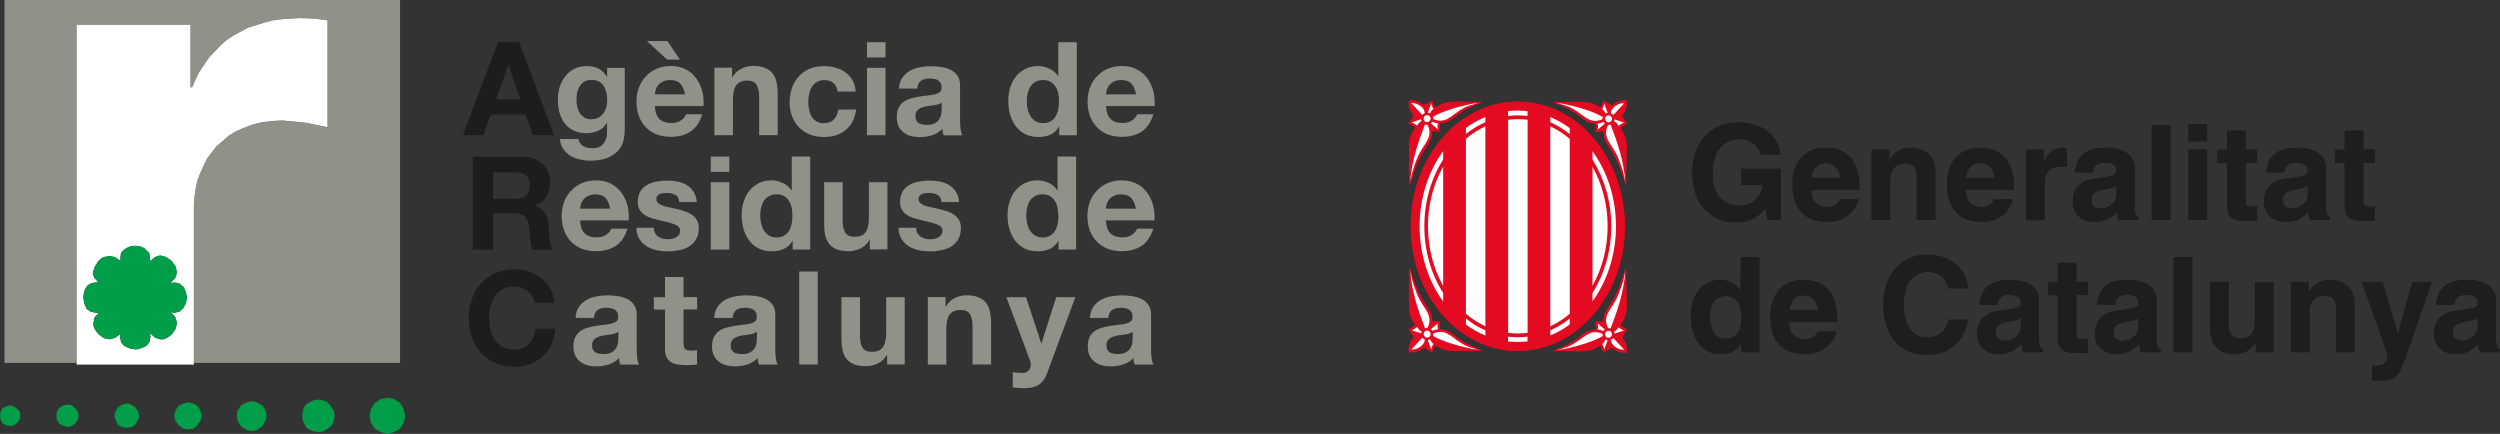 <?xml version="1.0" encoding="UTF-8"?>
<svg id="Capa_2" data-name="Capa 2" xmlns="http://www.w3.org/2000/svg" viewBox="0 0 323.94 56.22">
  <rect x="0" y="0" width="323.94" height="56.22" fill="#333333" stroke="none"/>
  <defs>
    <style>
      .cls-1 {
        fill: #fff;
      }

      .cls-2 {
        fill: #009e48;
      }

      .cls-3 {
        fill: #909188;
      }

      .cls-4 {
        fill: #e30a21;
      }

      .cls-5 {
        fill: #1e1f1d;
      }

      .cls-6 {
        fill: #1b181c;
      }

      .cls-7, .cls-8 {
        fill: #1d1e1b;
      }

      .cls-8 {
        fill-rule: evenodd;
      }
    </style>
  </defs>
  <g id="Capa_1-2" data-name="Capa 1">
    <path class="cls-4" d="M196.67,13.17c-7.66,0-13.87,7.23-13.87,16.15s6.21,16.16,13.87,16.16,13.87-7.23,13.87-16.16-6.21-16.15-13.87-16.15"/>
    <path class="cls-1" d="M187,37.05c-1.24-2.21-1.97-4.87-1.97-7.73s.72-5.52,1.97-7.73v15.46Z"/>
    <path class="cls-1" d="M189.95,17.98c.78-.65,1.62-1.19,2.52-1.61v25.91c-.9-.41-1.74-.96-2.52-1.62V17.98Z"/>
    <path class="cls-1" d="M195.42,15.52c.41-.05,.83-.08,1.26-.08s.85,.03,1.26,.08v27.61c-.42,.05-.84,.08-1.26,.08s-.84-.03-1.26-.08V15.52Z"/>
    <path class="cls-1" d="M200.88,16.37c.9,.42,1.74,.96,2.52,1.62v22.67c-.77,.66-1.61,1.2-2.52,1.62V16.37Z"/>
    <path class="cls-1" d="M206.35,21.61c1.24,2.21,1.96,4.86,1.96,7.71s-.72,5.51-1.96,7.71v-15.42Z"/>
    <path class="cls-1" d="M203.4,16.59v.78c-.78-.62-1.62-1.13-2.52-1.53v-.67c.89,.37,1.73,.85,2.52,1.42"/>
    <path class="cls-1" d="M196.67,14.33c.42,0,.85,.03,1.26,.07v.63c-.41-.05-.84-.08-1.26-.08s-.84,.03-1.26,.08v-.63c.41-.05,.83-.07,1.26-.07"/>
    <path class="cls-1" d="M192.47,15.17v.67c-.9,.39-1.74,.91-2.52,1.52v-.77c.79-.58,1.63-1.06,2.52-1.42"/>
    <path class="cls-1" d="M183.95,29.32c0-3.72,1.15-7.12,3.05-9.74v1.09c-1.53,2.4-2.44,5.4-2.44,8.65s.91,6.25,2.44,8.65v1.1c-1.9-2.62-3.05-6.03-3.05-9.75"/>
    <path class="cls-1" d="M189.95,42.06v-.78c.78,.62,1.62,1.14,2.52,1.53v.67c-.89-.37-1.73-.84-2.52-1.42"/>
    <path class="cls-1" d="M196.67,44.31c-.42,0-.84-.02-1.26-.07v-.62c.41,.05,.83,.07,1.26,.07s.85-.03,1.26-.07v.62c-.41,.04-.84,.07-1.26,.07"/>
    <path class="cls-1" d="M200.88,43.47v-.67c.89-.39,1.74-.91,2.52-1.52v.77c-.78,.58-1.62,1.06-2.52,1.43"/>
    <path class="cls-1" d="M206.35,37.96c1.53-2.4,2.43-5.4,2.43-8.64s-.91-6.23-2.43-8.64v-1.08c1.9,2.62,3.05,6.01,3.05,9.72s-1.15,7.11-3.05,9.73v-1.09Z"/>
    <path class="cls-4" d="M210.18,43.82c.09-.4,.42-.79,.65-1.12-.28-.13-.65-.33-.89-.54,.55-.82,.74-1.24,.83-2.22l-.08-5.12h-.07c-.45,1.54-1.04,3.24-1.9,4.5-.24,.35-.29,.45-.42,.66-.17,.26-.53,.79-.52,1.69-.31,.06-.68-.02-1.04-.04,.05,.38,.09,.46,0,1.1-1.48,.06-1.77,.96-3.36,1.79-.74,.38-1.04,.53-2.01,.89v.09c3-.1,4.33,.39,6-.73,.2,.26,.3,.62,.42,.92,.24-.19,.75-.52,1.14-.63,.44,.44,1.09,.68,1.85,.61,.11-.61-.11-1.43-.59-1.84"/>
    <path class="cls-1" d="M210.44,42.81c-.2,.07-1.22,.42-1.22,.42h0s-.06-.22-.06-.22v-.02c.35-.21,.54-.49,.54-.54l.04-.04h0c.03,.05,.43,.34,.71,.41"/>
    <path class="cls-1" d="M209.72,38.16c.79-2.04,.65-2.1,.88-2.96-.23,2.85-1.08,5.21-1.91,7.37,0,0-.19-.06-.29-.04-.17-.2-.21-.48-.21-.48-.43-1.4,.91-2.29,1.53-3.9"/>
    <path class="cls-1" d="M207.03,41.94l.91,.76h0s-.08,.07-.08,.07l-.11,.14h0c-.44-.21-.73-.2-.73-.2,.11-.48,0-.77,0-.77"/>
    <path class="cls-1" d="M201.79,45.36l1.17-.36c1.84-.66,2.5-2.03,3.89-1.96,.29,.03,.54,.09,.79,.23-.01,.09,.02,.19,.05,.28h-.02c-1.16,.7-3.69,1.5-5.87,1.81"/>
    <path class="cls-1" d="M207.89,45.29c-.06-.14-.09-.48-.29-.71,.28-.23,.34-.37,.43-.6h0c.09,.06,.19,.09,.28,.1h0s-.44,1.21-.44,1.21Z"/>
    <path class="cls-1" d="M208.11,43.63c-.18-.17-.18-.46,0-.64,.18-.18,.47-.18,.64,0,.17,.18,.17,.47,0,.64-.18,.17-.47,.17-.64,0"/>
    <path class="cls-1" d="M208.98,44.67c-.21-.24-.19-.32-.27-.63,.1-.03,.25-.13,.32-.24l1.42,1.53c-.53,.05-1.15-.26-1.48-.65"/>
    <path class="cls-4" d="M210.18,14.89c.09,.4,.42,.79,.65,1.12-.28,.14-.65,.32-.89,.54,.55,.82,.74,1.24,.83,2.22l-.08,5.12h-.07c-.45-1.54-1.04-3.24-1.9-4.49-.24-.35-.29-.45-.42-.66-.17-.27-.53-.79-.52-1.7-.31-.06-.68,.02-1.04,.05,.05-.39,.09-.46,0-1.1-1.48-.06-1.77-.96-3.36-1.79-.74-.38-1.04-.53-2.01-.89v-.09c3,.1,4.33-.39,6,.73,.2-.26,.3-.62,.42-.92,.24,.19,.75,.52,1.14,.62,.44-.43,1.09-.67,1.85-.61,.11,.61-.11,1.43-.59,1.85"/>
    <path class="cls-1" d="M210.44,15.91c-.2-.09-1.22-.43-1.22-.43h0s-.06,.23-.06,.23h0c.36,.23,.54,.51,.54,.56l.04,.04h0s.43-.35,.71-.4"/>
    <path class="cls-1" d="M209.72,20.55c.79,2.04,.65,2.11,.88,2.96-.23-2.86-1.08-5.21-1.91-7.37,0,0-.19,.06-.29,.04-.17,.19-.21,.47-.21,.47-.43,1.4,.91,2.29,1.53,3.9"/>
    <path class="cls-1" d="M207.03,16.78l.91-.76h0s-.08-.07-.08-.07l-.11-.15h0c-.44,.21-.73,.21-.73,.21,.11,.48,0,.77,0,.77"/>
    <path class="cls-1" d="M201.79,13.35l1.17,.36c1.84,.66,2.5,2.03,3.89,1.95,.29-.02,.54-.09,.79-.23l.05-.28h-.02c-1.16-.7-3.69-1.5-5.87-1.81"/>
    <path class="cls-1" d="M207.89,13.41c-.06,.14-.09,.48-.29,.71,.28,.23,.34,.36,.43,.6h0c.09-.05,.19-.09,.28-.09h0s-.44-1.21-.44-1.21Z"/>
    <path class="cls-1" d="M208.11,15.08c-.18,.18-.18,.46,0,.64,.18,.18,.47,.18,.64,0,.17-.18,.17-.46,0-.64-.18-.18-.47-.18-.64,0"/>
    <path class="cls-1" d="M208.98,14.05c-.21,.23-.19,.31-.27,.64,.1,.03,.25,.13,.32,.23l1.42-1.53c-.53-.05-1.15,.26-1.48,.66"/>
    <path class="cls-4" d="M183.17,43.79c-.09-.4-.42-.79-.65-1.12,.28-.14,.65-.33,.89-.54-.55-.82-.74-1.23-.83-2.22l.07-5.12h.07c.44,1.54,1.04,3.24,1.9,4.49,.24,.36,.29,.45,.43,.67,.17,.25,.53,.79,.52,1.7,.31,.06,.68-.02,1.04-.05-.04,.39-.09,.46,0,1.1,1.49,.05,1.77,.96,3.36,1.79,.73,.38,1.04,.53,2.01,.89v.09c-3-.1-4.32,.4-6-.73-.2,.26-.3,.62-.43,.92-.24-.19-.75-.52-1.13-.62-.44,.44-1.1,.68-1.85,.61-.11-.61,.11-1.43,.59-1.84"/>
    <path class="cls-1" d="M182.91,42.78c.2,.08,1.22,.42,1.22,.42v.02s.07-.24,.07-.24v-.02c-.35-.21-.54-.49-.54-.54l-.04-.04h0s-.43,.35-.71,.41"/>
    <path class="cls-1" d="M183.62,38.13c-.79-2.04-.66-2.11-.88-2.96,.23,2.85,1.08,5.21,1.91,7.37,0,0,.19-.06,.28-.04,.17-.2,.21-.48,.21-.48,.42-1.39-.91-2.29-1.53-3.89"/>
    <path class="cls-1" d="M186.31,41.9l-.91,.76h0s.08,.07,.08,.07l.11,.15h0c.44-.2,.73-.2,.73-.2-.11-.48,0-.78,0-.78"/>
    <path class="cls-1" d="M191.55,45.33l-1.16-.36c-1.84-.66-2.5-2.04-3.89-1.96-.3,.03-.55,.09-.79,.23,0,.09-.02,.19-.05,.29h.02c1.16,.69,3.69,1.5,5.86,1.8"/>
    <path class="cls-1" d="M185.45,45.27c.05-.15,.09-.49,.29-.71-.28-.23-.34-.37-.43-.6h0c-.09,.06-.18,.08-.28,.09h-.01s.44,1.22,.44,1.22Z"/>
    <path class="cls-1" d="M185.24,43.61c.18-.17,.17-.46,0-.64-.18-.18-.47-.18-.64,0-.18,.18-.18,.46,0,.64,.17,.18,.46,.18,.64,0"/>
    <path class="cls-1" d="M184.36,44.63c.21-.23,.19-.32,.27-.63-.1-.03-.26-.13-.33-.24l-1.42,1.53c.53,.05,1.15-.26,1.48-.65"/>
    <path class="cls-4" d="M183.17,14.86c-.09,.41-.42,.79-.65,1.12,.28,.14,.65,.33,.89,.54-.55,.82-.74,1.23-.83,2.22l.07,5.12h.07c.44-1.54,1.04-3.24,1.9-4.5,.24-.35,.29-.44,.43-.66,.17-.26,.53-.79,.52-1.69,.31-.06,.68,.02,1.04,.04-.04-.39-.09-.46,0-1.1,1.49-.06,1.77-.96,3.36-1.79,.73-.38,1.04-.54,2.01-.89v-.08c-3,.1-4.32-.4-6,.73-.2-.25-.3-.61-.43-.92-.24,.19-.75,.52-1.13,.62-.44-.43-1.1-.67-1.85-.61-.11,.61,.11,1.43,.59,1.84"/>
    <path class="cls-1" d="M182.91,15.88c.2-.09,1.22-.42,1.22-.42v-.02s.07,.24,.07,.24h0c-.36,.23-.54,.51-.54,.56l-.04,.04h0s-.43-.35-.71-.4"/>
    <path class="cls-1" d="M183.62,20.52c-.79,2.04-.66,2.11-.88,2.96,.23-2.86,1.08-5.21,1.91-7.37,0,0,.19,.06,.28,.04,.17,.2,.21,.48,.21,.48,.42,1.39-.91,2.28-1.53,3.89"/>
    <path class="cls-1" d="M186.31,16.75l-.91-.76h0s.08-.07,.08-.07l.11-.14v-.02c.45,.21,.73,.21,.73,.21-.11,.48,0,.77,0,.77"/>
    <path class="cls-1" d="M191.55,13.32l-1.16,.36c-1.84,.66-2.5,2.03-3.89,1.96-.3-.03-.55-.09-.79-.23,0-.09-.02-.2-.05-.28h.02c1.16-.7,3.69-1.49,5.86-1.81"/>
    <path class="cls-1" d="M185.45,13.39c.05,.14,.09,.48,.29,.71-.28,.24-.34,.36-.43,.59h0c-.09-.05-.18-.08-.28-.09h-.01s.44-1.21,.44-1.21Z"/>
    <path class="cls-1" d="M185.24,15.05c.18,.17,.17,.47,0,.64-.18,.18-.47,.18-.64,0-.18-.18-.18-.47,0-.65,.17-.17,.46-.17,.64,0"/>
    <path class="cls-1" d="M184.36,14.02c.21,.24,.19,.32,.27,.64-.1,.03-.26,.13-.33,.23l-1.42-1.52c.53-.05,1.15,.26,1.48,.65"/>
    <path class="cls-6" d="M225.6,21.87h5.15v6.63h-1.71l-.26-1.54c-.65,.75-1.59,1.87-3.84,1.87-2.97,0-5.66-2.12-5.66-6.44,0-3.36,1.87-6.53,6.02-6.51,3.78,0,5.27,2.45,5.41,4.15h-2.57c0-.48-.88-2.02-2.7-2.02s-3.53,1.27-3.53,4.42c0,3.36,1.83,4.23,3.59,4.23,.57,0,2.45-.22,2.98-2.71h-2.86v-2.07Z"/>
    <path class="cls-6" d="M238.35,25.83h2.47c-.64,2.19-2.45,2.91-4.02,2.91-2.57,0-4.54-1.23-4.54-4.98,0-1.1,.37-4.61,4.37-4.61,1.8,0,4.29,.86,4.29,5.02v.43h-6.26c.07,.69,.21,2.23,2.14,2.23,.67,0,1.36-.34,1.55-.99m-3.62-2.79h3.72c-.14-1.47-1.08-1.92-1.85-1.92-1.13,0-1.73,.72-1.87,1.92"/>
    <path class="cls-6" d="M250.77,28.51h-2.4v-5.54c0-.67-.04-1.8-1.56-1.8-1.07,0-1.89,.72-1.89,2.11v5.23h-2.4v-9.12h2.3v1.34h.03c.33-.55,1.01-1.58,2.75-1.58s3.17,1.04,3.17,3.05v6.3Z"/>
    <path class="cls-6" d="M258.36,25.83h2.47c-.63,2.19-2.45,2.91-4.01,2.91-2.57,0-4.55-1.23-4.55-4.98,0-1.1,.38-4.61,4.38-4.61,1.8,0,4.29,.86,4.29,5.02v.43h-6.26c.07,.69,.2,2.23,2.14,2.23,.67,0,1.36-.34,1.54-.99m-3.62-2.79h3.72c-.14-1.47-1.08-1.92-1.85-1.92-1.14,0-1.74,.72-1.88,1.92"/>
    <path class="cls-6" d="M262.51,19.39h2.31v1.58h.03c.5-.92,1.04-1.81,2.51-1.81,.15,0,.31,.02,.46,.04v2.43c-.2-.03-.46-.03-.68-.03-1.87,0-2.22,1.17-2.22,2.18v4.74h-2.4v-9.12Z"/>
    <path class="cls-6" d="M276.6,21.79v4.94c0,1.07,.24,1.32,.53,1.42v.36h-2.59c-.14-.43-.17-.57-.22-1.08-.54,.56-1.32,1.32-2.95,1.32-1.37,0-2.78-.77-2.78-2.66,0-1.78,1.13-2.69,2.66-2.91l2.16-.33c.38-.05,.84-.21,.84-.72,0-1.01-.96-1.06-1.58-1.06-1.2,0-1.41,.74-1.48,1.27h-2.32c.28-2.79,2.21-3.19,4.08-3.19,1.28,0,3.64,.4,3.64,2.64m-2.35,3.44v-1.16c-.24,.19-.63,.34-1.63,.5-.89,.16-1.63,.37-1.63,1.37,0,.84,.65,1.09,1.11,1.09,1.07,0,2.14-.68,2.14-1.8"/>
    <rect class="cls-6" x="278.82" y="16.2" width="2.4" height="12.3"/>
    <rect class="cls-6" x="283.59" y="16.08" width="2.4" height="2.23"/>
    <rect class="cls-6" x="283.59" y="19.39" width="2.4" height="9.12"/>
    <path class="cls-6" d="M290.97,19.39h1.49v1.72h-1.49v4.95c0,.53,.02,.74,1,.74,.15,0,.33-.02,.5-.03v1.82c-.38,.02-.76,.04-1.14,.04h-.31c-2.07,0-2.45-.79-2.45-1.97v-5.53h-1.23v-1.72h1.23v-2.46h2.4v2.46Z"/>
    <path class="cls-6" d="M301.39,21.79v4.94c0,1.07,.25,1.32,.53,1.42v.36h-2.59c-.14-.43-.18-.57-.22-1.08-.55,.56-1.32,1.32-2.95,1.32-1.37,0-2.78-.77-2.78-2.66,0-1.78,1.13-2.69,2.66-2.91l2.16-.33c.38-.05,.84-.21,.84-.72,0-1.01-.96-1.06-1.58-1.06-1.2,0-1.41,.74-1.48,1.27h-2.32c.27-2.79,2.22-3.19,4.09-3.19,1.29,0,3.64,.4,3.64,2.64m-2.35,3.44v-1.16c-.24,.19-.63,.34-1.63,.5-.89,.16-1.63,.37-1.63,1.37,0,.84,.65,1.09,1.11,1.09,1.07,0,2.14-.68,2.14-1.8"/>
    <path class="cls-6" d="M306.23,19.39h1.49v1.72h-1.49v4.95c0,.53,.02,.74,.99,.74,.16,0,.33-.02,.5-.03v1.82c-.37,.02-.76,.04-1.13,.04h-.31c-2.08,0-2.46-.79-2.46-1.97v-5.53h-1.23v-1.72h1.23v-2.46h2.41v2.46Z"/>
    <path class="cls-6" d="M227.97,33.34v12.3h-2.35v-1.15c-.62,1.04-1.68,1.39-2.68,1.39-2.71,0-3.84-2.4-3.84-4.9,0-3.15,1.78-4.7,3.79-4.7,1.55,0,2.27,.84,2.64,1.43l.04-4.37h2.4Zm-6.4,7.81c0,1.08,.43,2.75,1.97,2.75s2.12-1.26,2.12-2.61c0-1.46-.41-2.94-2.06-2.94-1.53,0-2.04,1.36-2.04,2.8"/>
    <path class="cls-6" d="M235.48,42.97h2.47c-.63,2.19-2.45,2.91-4.01,2.91-2.57,0-4.55-1.24-4.55-4.99,0-1.1,.38-4.61,4.38-4.61,1.8,0,4.29,.86,4.29,5.02v.43h-6.26c.07,.69,.21,2.23,2.14,2.23,.67,0,1.36-.34,1.54-.99m-3.62-2.79h3.72c-.14-1.48-1.08-1.92-1.85-1.92-1.13,0-1.73,.72-1.87,1.92"/>
    <path class="cls-6" d="M252.46,37.36c-.21-.73-.6-2.12-2.73-2.12-1.23,0-3.06,.82-3.06,4.3,0,2.21,.88,4.2,3.06,4.2,1.42,0,2.42-.81,2.73-2.31h2.57c-.52,2.67-2.27,4.54-5.35,4.54-3.28,0-5.63-2.21-5.63-6.46s2.49-6.5,5.66-6.5c3.69,0,5.18,2.54,5.32,4.35h-2.57Z"/>
    <path class="cls-6" d="M264.2,38.92v4.94c0,1.08,.24,1.32,.54,1.41v.36h-2.59c-.14-.43-.17-.57-.22-1.08-.55,.57-1.32,1.32-2.95,1.32-1.37,0-2.78-.77-2.78-2.66,0-1.79,1.13-2.69,2.66-2.92l2.16-.32c.38-.06,.84-.2,.84-.72,0-1.01-.97-1.06-1.58-1.06-1.2,0-1.41,.74-1.47,1.27h-2.32c.28-2.8,2.22-3.19,4.09-3.19,1.29,0,3.64,.39,3.64,2.64m-2.35,3.45v-1.17c-.24,.19-.64,.35-1.63,.5-.9,.16-1.63,.38-1.63,1.37,0,.84,.65,1.1,1.12,1.1,1.06,0,2.15-.68,2.15-1.8"/>
    <path class="cls-6" d="M269.04,36.52h1.48v1.71h-1.48v4.96c0,.53,.02,.73,.99,.73,.15,0,.33-.02,.49-.03v1.81c-.38,.02-.75,.04-1.12,.04h-.31c-2.07,0-2.45-.79-2.45-1.97v-5.54h-1.24v-1.71h1.24v-2.46h2.4v2.46Z"/>
    <path class="cls-6" d="M279.45,43.87c0,1.08,.24,1.32,.53,1.41v.36h-2.58c-.14-.43-.18-.57-.23-1.08-.55,.57-1.32,1.32-2.95,1.32-1.37,0-2.78-.77-2.78-2.66,0-1.79,1.13-2.69,2.66-2.92l2.16-.32c.38-.06,.84-.2,.84-.72,0-1.01-.96-1.06-1.58-1.06-1.2,0-1.41,.74-1.48,1.27h-2.31c.28-2.79,2.21-3.19,4.08-3.19,1.29,0,3.64,.39,3.64,2.64v4.94Zm-2.35-2.66c-.24,.19-.64,.35-1.63,.5-.89,.16-1.63,.38-1.63,1.37,0,.84,.65,1.1,1.11,1.1,1.07,0,2.15-.68,2.15-1.8v-1.17Z"/>
    <rect class="cls-6" x="281.66" y="33.34" width="2.4" height="12.3"/>
    <path class="cls-6" d="M294.6,45.64h-2.3v-1.28h-.04c-.55,.98-1.51,1.53-2.78,1.53-1.8,0-3.11-1.03-3.11-3.36v-6h2.4v5.66c0,1.41,.83,1.69,1.56,1.69,.79,0,1.85-.45,1.85-2.08v-5.27h2.4v9.12Z"/>
    <path class="cls-6" d="M305.1,45.64h-2.41v-5.53c0-.67-.03-1.8-1.56-1.8-1.06,0-1.89,.72-1.89,2.11v5.22h-2.4v-9.12h2.3v1.34h.04c.32-.55,1.01-1.58,2.74-1.58s3.18,1.05,3.18,3.05v6.3Z"/>
    <path class="cls-6" d="M311.98,45.49c-1.14,3.37-1.44,3.82-3.54,3.82-.33,0-.74-.02-1.08-.04v-1.92c.1,.02,.26,.04,.46,.04,.87,0,1.36-.12,1.58-1.37l-3.36-9.49h2.68l1.96,6.72h.04l1.86-6.72h2.54l-3.14,8.97Z"/>
    <path class="cls-6" d="M323.41,38.92v4.94c0,1.08,.24,1.32,.53,1.41v.36h-2.59c-.14-.43-.17-.57-.22-1.08-.55,.57-1.32,1.32-2.95,1.32-1.37,0-2.78-.77-2.78-2.66,0-1.79,1.13-2.69,2.66-2.92l2.16-.32c.38-.06,.84-.2,.84-.72,0-1.01-.96-1.06-1.58-1.06-1.2,0-1.41,.74-1.48,1.27h-2.32c.28-2.8,2.22-3.19,4.08-3.19,1.28,0,3.64,.39,3.64,2.64m-2.35,3.45v-1.17c-.24,.19-.64,.35-1.63,.5-.89,.16-1.63,.38-1.63,1.37,0,.84,.65,1.1,1.11,1.1,1.07,0,2.14-.68,2.14-1.8"/>
    <path class="cls-4" d="M196.67,13.17c-7.66,0-13.87,7.23-13.87,16.15s6.21,16.15,13.87,16.15,13.87-7.23,13.87-16.15-6.21-16.15-13.87-16.15"/>
    <path class="cls-1" d="M187,37.05c-1.24-2.21-1.97-4.87-1.97-7.73s.72-5.52,1.97-7.73v15.46Z"/>
    <path class="cls-1" d="M189.95,17.98c.78-.65,1.62-1.19,2.52-1.61v25.91c-.9-.41-1.74-.96-2.52-1.62V17.98Z"/>
    <path class="cls-1" d="M195.42,15.52c.41-.05,.83-.08,1.26-.08s.85,.03,1.26,.08v27.61c-.42,.05-.84,.08-1.26,.08s-.84-.03-1.26-.08V15.52Z"/>
    <path class="cls-1" d="M200.88,16.37c.9,.42,1.74,.97,2.52,1.62v22.67c-.77,.66-1.61,1.2-2.52,1.62V16.37Z"/>
    <path class="cls-1" d="M206.35,21.61c1.24,2.21,1.96,4.86,1.96,7.71s-.72,5.51-1.96,7.71v-15.42Z"/>
    <path class="cls-1" d="M203.4,16.59v.78c-.78-.62-1.62-1.14-2.52-1.53v-.67c.89,.37,1.73,.85,2.52,1.42"/>
    <path class="cls-1" d="M196.67,14.33c.43,0,.85,.03,1.26,.07v.63c-.42-.05-.84-.08-1.26-.08s-.84,.03-1.26,.08v-.63c.41-.05,.83-.07,1.26-.07"/>
    <path class="cls-1" d="M192.47,15.16v.67c-.9,.39-1.74,.91-2.52,1.52v-.77c.79-.58,1.63-1.05,2.52-1.42"/>
    <path class="cls-1" d="M183.95,29.32c0-3.72,1.15-7.12,3.05-9.74v1.09c-1.53,2.4-2.44,5.4-2.44,8.65s.91,6.25,2.44,8.65v1.1c-1.9-2.62-3.05-6.03-3.05-9.75"/>
    <path class="cls-1" d="M189.95,42.06v-.78c.78,.62,1.62,1.14,2.52,1.53v.67c-.89-.37-1.73-.84-2.52-1.42"/>
    <path class="cls-1" d="M196.67,44.31c-.43,0-.84-.02-1.26-.07v-.62c.41,.05,.83,.08,1.26,.08s.85-.03,1.26-.08v.62c-.42,.04-.84,.07-1.26,.07"/>
    <path class="cls-1" d="M200.88,43.47v-.67c.9-.39,1.74-.91,2.52-1.53v.77c-.78,.58-1.62,1.06-2.52,1.43"/>
    <path class="cls-1" d="M206.35,37.96c1.52-2.4,2.43-5.4,2.43-8.64s-.91-6.23-2.43-8.64v-1.09c1.9,2.62,3.04,6.01,3.04,9.73s-1.15,7.11-3.04,9.73v-1.09Z"/>
    <path class="cls-4" d="M210.18,43.82c.09-.4,.43-.79,.65-1.12-.29-.13-.65-.32-.89-.54,.54-.82,.74-1.24,.83-2.22l-.08-5.12h-.07c-.45,1.54-1.05,3.24-1.9,4.49-.24,.36-.29,.45-.43,.66-.17,.26-.53,.79-.52,1.7-.31,.06-.68-.02-1.04-.04,.04,.39,.09,.46,0,1.1-1.48,.06-1.77,.96-3.36,1.79-.74,.38-1.04,.53-2.01,.89v.09c3-.1,4.33,.39,6-.73,.2,.26,.3,.62,.42,.92,.24-.19,.75-.53,1.14-.62,.44,.44,1.1,.68,1.85,.61,.11-.61-.11-1.44-.59-1.85"/>
    <path class="cls-1" d="M210.44,42.81c-.2,.07-1.22,.42-1.22,.42h-.01s-.06-.22-.06-.22v-.02c.35-.21,.54-.5,.54-.54l.04-.04h0c.03,.05,.43,.35,.71,.41"/>
    <path class="cls-1" d="M209.72,38.16c.79-2.04,.65-2.11,.88-2.96-.23,2.85-1.08,5.21-1.91,7.37,0,0-.19-.06-.29-.04-.17-.2-.21-.48-.21-.48-.43-1.4,.91-2.29,1.53-3.9"/>
    <path class="cls-1" d="M207.04,41.93l.91,.76h0s-.08,.07-.08,.07l-.11,.14h0c-.44-.21-.73-.2-.73-.2,.11-.48,0-.77,0-.77"/>
    <path class="cls-1" d="M201.79,45.36l1.17-.36c1.84-.66,2.5-2.03,3.89-1.96,.29,.03,.54,.09,.79,.23l.05,.28h-.02c-1.16,.7-3.69,1.5-5.87,1.81"/>
    <path class="cls-1" d="M207.89,45.29c-.06-.14-.09-.49-.29-.71,.28-.23,.34-.37,.43-.6h0c.09,.06,.19,.09,.28,.1h0s-.44,1.21-.44,1.21Z"/>
    <path class="cls-1" d="M208.11,43.63c-.18-.17-.18-.46,0-.64,.18-.18,.46-.18,.64,0,.17,.18,.17,.47,0,.64-.18,.18-.47,.18-.64,0"/>
    <path class="cls-1" d="M208.99,44.67c-.21-.24-.19-.32-.27-.64,.1-.03,.25-.13,.32-.24l1.42,1.52c-.53,.05-1.15-.26-1.48-.65"/>
    <path class="cls-4" d="M210.18,14.89c.09,.4,.43,.79,.65,1.12-.29,.14-.65,.32-.89,.54,.54,.82,.74,1.24,.83,2.22l-.08,5.12h-.07c-.45-1.54-1.05-3.24-1.9-4.5-.24-.35-.29-.45-.43-.66-.17-.27-.53-.79-.52-1.7-.31-.06-.68,.02-1.04,.05,.04-.39,.09-.46,0-1.1-1.48-.06-1.77-.96-3.36-1.79-.74-.38-1.04-.53-2.01-.89v-.09c3,.1,4.33-.39,6,.73,.2-.26,.3-.62,.42-.92,.24,.19,.75,.52,1.14,.62,.44-.44,1.1-.68,1.85-.61,.11,.62-.11,1.43-.59,1.85"/>
    <path class="cls-1" d="M210.44,15.9c-.2-.08-1.22-.43-1.22-.43h-.01s-.06,.23-.06,.23h0c.36,.23,.54,.51,.54,.56l.04,.04h0s.43-.35,.71-.4"/>
    <path class="cls-1" d="M209.72,20.55c.79,2.04,.65,2.1,.88,2.96-.23-2.86-1.08-5.21-1.91-7.37,0,0-.19,.06-.29,.04-.17,.19-.21,.47-.21,.47-.43,1.39,.91,2.29,1.53,3.9"/>
    <path class="cls-1" d="M207.04,16.78l.91-.76h0s-.08-.07-.08-.07l-.11-.15h0c-.44,.21-.73,.21-.73,.21,.11,.48,0,.77,0,.77"/>
    <path class="cls-1" d="M201.79,13.35l1.17,.36c1.84,.66,2.5,2.03,3.89,1.95,.29-.03,.54-.09,.79-.23l.05-.28h-.02c-1.16-.7-3.69-1.5-5.87-1.81"/>
    <path class="cls-1" d="M207.89,13.41c-.06,.14-.09,.48-.29,.71,.28,.24,.34,.37,.43,.6h0c.09-.05,.19-.09,.28-.09h0s-.44-1.21-.44-1.21Z"/>
    <path class="cls-1" d="M208.11,15.08c-.18,.17-.18,.46,0,.64,.18,.18,.46,.18,.64,0,.17-.18,.17-.46,0-.64-.18-.18-.47-.18-.64,0"/>
    <path class="cls-1" d="M208.99,14.04c-.21,.24-.19,.31-.27,.64,.1,.03,.25,.13,.32,.23l1.42-1.53c-.53-.05-1.15,.26-1.48,.66"/>
    <path class="cls-4" d="M183.17,43.79c-.09-.4-.43-.79-.65-1.12,.28-.14,.65-.33,.89-.54-.55-.82-.74-1.23-.83-2.22l.07-5.12h.07c.44,1.54,1.04,3.24,1.9,4.49,.24,.36,.29,.45,.43,.67,.17,.25,.53,.79,.52,1.7,.31,.06,.68-.02,1.04-.05-.04,.39-.1,.47,0,1.1,1.49,.06,1.77,.96,3.36,1.79,.73,.38,1.04,.53,2.01,.89v.09c-3-.1-4.32,.39-6-.73-.2,.26-.3,.62-.43,.92-.24-.19-.75-.52-1.13-.62-.44,.44-1.1,.68-1.85,.61-.11-.61,.1-1.43,.58-1.84"/>
    <path class="cls-1" d="M182.91,42.78c.2,.08,1.22,.42,1.22,.42v.02s.07-.24,.07-.24v-.02c-.35-.21-.53-.49-.54-.54l-.04-.04h0s-.43,.35-.71,.41"/>
    <path class="cls-1" d="M183.62,38.13c-.79-2.04-.65-2.11-.88-2.96,.23,2.85,1.08,5.21,1.91,7.37,0,0,.19-.05,.29-.04,.17-.2,.21-.48,.21-.48,.42-1.39-.91-2.29-1.53-3.89"/>
    <path class="cls-1" d="M186.31,41.9l-.91,.76h0s.08,.07,.08,.07l.11,.14h0c.44-.2,.73-.2,.73-.2-.11-.48,0-.78,0-.78"/>
    <path class="cls-1" d="M191.55,45.33l-1.16-.36c-1.84-.66-2.5-2.04-3.88-1.96-.3,.03-.55,.09-.79,.23,0,.09-.02,.19-.05,.29h.02c1.16,.69,3.69,1.49,5.86,1.8"/>
    <path class="cls-1" d="M185.45,45.27c.05-.15,.09-.48,.29-.71-.28-.23-.34-.37-.43-.6h-.01c-.09,.06-.18,.08-.28,.09h-.01s.44,1.22,.44,1.22Z"/>
    <path class="cls-1" d="M185.24,43.61c.18-.17,.17-.46,0-.64-.18-.18-.47-.18-.64,0-.18,.18-.18,.46,0,.64,.17,.18,.46,.18,.64,0"/>
    <path class="cls-1" d="M184.36,44.63c.21-.24,.19-.31,.27-.63-.1-.03-.26-.14-.33-.24l-1.42,1.52c.53,.05,1.15-.25,1.48-.65"/>
    <path class="cls-4" d="M183.17,14.86c-.09,.41-.43,.79-.65,1.12,.28,.15,.65,.33,.89,.55-.55,.82-.74,1.23-.83,2.22l.07,5.12h.07c.44-1.54,1.04-3.24,1.9-4.5,.24-.36,.29-.45,.43-.66,.17-.26,.53-.79,.52-1.69,.31-.06,.68,.02,1.04,.04-.04-.39-.1-.46,0-1.09,1.49-.06,1.77-.97,3.36-1.79,.73-.38,1.04-.54,2.01-.89v-.08c-3,.1-4.32-.4-6,.73-.2-.25-.3-.61-.43-.92-.24,.19-.75,.52-1.13,.62-.44-.43-1.1-.67-1.85-.61-.11,.61,.1,1.43,.58,1.84"/>
    <path class="cls-1" d="M182.91,15.87c.2-.09,1.22-.42,1.22-.42v-.02s.07,.24,.07,.24h0c-.36,.23-.54,.51-.54,.56l-.04,.04h0s-.43-.35-.71-.4"/>
    <path class="cls-1" d="M183.62,20.52c-.79,2.04-.65,2.11-.88,2.96,.23-2.86,1.08-5.21,1.91-7.37,0,0,.19,.06,.29,.04,.17,.2,.21,.48,.21,.48,.42,1.39-.91,2.28-1.53,3.89"/>
    <path class="cls-1" d="M186.31,16.75l-.91-.76h0s.08-.07,.08-.07l.11-.14v-.02c.45,.21,.73,.21,.73,.21-.11,.48,0,.77,0,.77"/>
    <path class="cls-1" d="M191.55,13.32l-1.16,.36c-1.84,.66-2.5,2.03-3.88,1.96-.3-.03-.55-.09-.79-.23,0-.09-.02-.2-.05-.28h.02c1.16-.7,3.69-1.5,5.86-1.81"/>
    <path class="cls-1" d="M185.45,13.39c.05,.14,.09,.48,.29,.71-.28,.24-.34,.36-.43,.59h-.01c-.09-.06-.18-.08-.28-.09h-.01s.44-1.21,.44-1.21Z"/>
    <path class="cls-1" d="M185.24,15.05c.18,.18,.17,.46,0,.64-.18,.18-.47,.18-.64,0-.18-.18-.18-.47,0-.65,.17-.17,.46-.17,.64,0"/>
    <path class="cls-1" d="M184.36,14.02c.21,.24,.19,.32,.27,.64-.1,.03-.26,.13-.33,.23l-1.42-1.52c.53-.05,1.15,.26,1.48,.65"/>
    <path class="cls-5" d="M225.6,21.87h5.15v6.63h-1.71l-.26-1.55c-.65,.75-1.59,1.87-3.84,1.87-2.97,0-5.66-2.12-5.66-6.44,0-3.36,1.87-6.53,6.02-6.51,3.78,0,5.27,2.45,5.41,4.15h-2.57c0-.48-.88-2.02-2.7-2.02s-3.53,1.27-3.53,4.42c0,3.36,1.83,4.23,3.59,4.23,.56,0,2.45-.22,2.98-2.71h-2.86v-2.07Z"/>
    <path class="cls-5" d="M234.73,23.04h3.72c-.14-1.47-1.08-1.92-1.85-1.92-1.13,0-1.73,.72-1.87,1.92m3.62,2.79h2.47c-.64,2.2-2.45,2.92-4.02,2.92-2.57,0-4.54-1.23-4.54-4.98,0-1.1,.38-4.61,4.37-4.61,1.8,0,4.29,.86,4.29,5.02v.43h-6.26c.07,.69,.21,2.23,2.15,2.23,.67,0,1.36-.34,1.55-.99"/>
    <path class="cls-5" d="M250.77,28.5h-2.4v-5.54c0-.67-.04-1.8-1.56-1.8-1.07,0-1.89,.72-1.89,2.11v5.23h-2.4v-9.12h2.3v1.34h.03c.33-.55,1.01-1.58,2.75-1.58s3.17,1.04,3.17,3.05v6.31Z"/>
    <path class="cls-5" d="M254.75,23.04h3.72c-.14-1.47-1.08-1.92-1.85-1.92-1.14,0-1.74,.72-1.87,1.92m3.62,2.79h2.47c-.63,2.2-2.45,2.92-4.01,2.92-2.57,0-4.55-1.23-4.55-4.98,0-1.1,.38-4.61,4.38-4.61,1.8,0,4.29,.86,4.29,5.02v.43h-6.26c.07,.69,.2,2.23,2.14,2.23,.67,0,1.36-.34,1.54-.99"/>
    <path class="cls-5" d="M262.51,19.39h2.31v1.58h.03c.5-.92,1.04-1.82,2.51-1.82,.15,0,.31,.02,.46,.04v2.43c-.2-.03-.46-.03-.68-.03-1.88,0-2.22,1.16-2.22,2.18v4.75h-2.4v-9.12Z"/>
    <path class="cls-5" d="M274.25,25.23v-1.16c-.24,.19-.63,.34-1.63,.5-.89,.16-1.63,.37-1.63,1.37,0,.84,.65,1.1,1.11,1.1,1.06,0,2.14-.69,2.14-1.8m2.35-3.45v4.94c0,1.08,.24,1.32,.53,1.42v.36h-2.59c-.14-.43-.17-.57-.22-1.08-.55,.56-1.32,1.32-2.95,1.32-1.37,0-2.78-.77-2.78-2.66,0-1.78,1.13-2.68,2.65-2.91l2.16-.33c.38-.05,.84-.21,.84-.72,0-1.01-.96-1.06-1.58-1.06-1.2,0-1.41,.74-1.47,1.26h-2.32c.28-2.79,2.21-3.19,4.08-3.19,1.29,0,3.64,.4,3.64,2.64"/>
    <rect class="cls-5" x="278.82" y="16.2" width="2.4" height="12.3"/>
    <rect class="cls-5" x="283.58" y="16.08" width="2.4" height="2.23"/>
    <rect class="cls-5" x="283.58" y="19.39" width="2.4" height="9.12"/>
    <path class="cls-5" d="M290.98,19.39h1.5v1.71h-1.5v4.95c0,.53,.02,.74,1,.74,.15,0,.33-.02,.5-.03v1.82c-.38,.02-.76,.04-1.14,.04h-.31c-2.07,0-2.45-.79-2.45-1.97v-5.54h-1.23v-1.71h1.23v-2.47h2.4v2.47Z"/>
    <path class="cls-5" d="M299.04,25.23v-1.16c-.24,.19-.63,.34-1.63,.5-.89,.16-1.63,.37-1.63,1.37,0,.84,.65,1.1,1.11,1.1,1.06,0,2.14-.69,2.14-1.8m2.35-3.45v4.94c0,1.08,.24,1.32,.53,1.42v.36h-2.59c-.14-.43-.17-.57-.22-1.08-.55,.56-1.32,1.32-2.95,1.32-1.37,0-2.78-.77-2.78-2.66,0-1.78,1.13-2.68,2.66-2.91l2.16-.33c.38-.05,.84-.21,.84-.72,0-1.01-.96-1.06-1.58-1.06-1.2,0-1.41,.74-1.48,1.26h-2.32c.28-2.79,2.22-3.19,4.09-3.19,1.29,0,3.64,.4,3.64,2.64"/>
    <path class="cls-5" d="M306.23,19.39h1.49v1.71h-1.49v4.95c0,.53,.02,.74,.99,.74,.16,0,.32-.02,.49-.03v1.82c-.37,.02-.76,.04-1.13,.04h-.31c-2.08,0-2.45-.79-2.45-1.97v-5.54h-1.24v-1.71h1.24v-2.47h2.4v2.47Z"/>
    <path class="cls-5" d="M221.57,41.15c0,1.08,.43,2.76,1.97,2.76s2.13-1.27,2.13-2.62c0-1.46-.41-2.94-2.06-2.94-1.53,0-2.04,1.36-2.04,2.8m6.4-7.81v12.3h-2.35v-1.15c-.62,1.03-1.68,1.39-2.68,1.39-2.71,0-3.84-2.4-3.84-4.9,0-3.15,1.78-4.7,3.79-4.7,1.55,0,2.27,.84,2.65,1.43l.03-4.37h2.4Z"/>
    <path class="cls-5" d="M231.86,40.18h3.72c-.14-1.48-1.08-1.92-1.85-1.92-1.13,0-1.73,.72-1.87,1.92m3.62,2.79h2.47c-.64,2.19-2.45,2.91-4.01,2.91-2.57,0-4.55-1.23-4.55-4.99,0-1.1,.38-4.61,4.37-4.61,1.8,0,4.29,.86,4.29,5.02v.43h-6.26c.07,.69,.21,2.23,2.14,2.23,.67,0,1.36-.35,1.54-.99"/>
    <path class="cls-5" d="M252.47,37.36c-.21-.73-.6-2.12-2.73-2.12-1.23,0-3.06,.82-3.06,4.3,0,2.21,.88,4.2,3.06,4.2,1.42,0,2.42-.81,2.73-2.32h2.57c-.52,2.67-2.26,4.54-5.35,4.54-3.27,0-5.63-2.21-5.63-6.46s2.49-6.5,5.66-6.5c3.69,0,5.18,2.54,5.32,4.35h-2.57Z"/>
    <path class="cls-5" d="M261.85,42.37v-1.17c-.24,.19-.64,.35-1.63,.5-.9,.16-1.63,.38-1.63,1.37,0,.84,.65,1.1,1.11,1.1,1.06,0,2.15-.69,2.15-1.8m2.35-3.44v4.94c0,1.08,.24,1.32,.54,1.42v.36h-2.59c-.14-.43-.17-.56-.22-1.08-.55,.57-1.32,1.32-2.95,1.32-1.37,0-2.78-.77-2.78-2.65,0-1.79,1.13-2.69,2.66-2.92l2.16-.32c.38-.06,.84-.2,.84-.72,0-1.01-.97-1.06-1.58-1.06-1.2,0-1.41,.74-1.47,1.27h-2.32c.28-2.8,2.21-3.19,4.08-3.19,1.29,0,3.63,.39,3.63,2.64"/>
    <path class="cls-5" d="M269.04,36.52h1.49v1.71h-1.49v4.96c0,.53,.02,.74,.99,.74,.15,0,.33-.02,.5-.03v1.81c-.38,.02-.75,.04-1.13,.04h-.31c-2.07,0-2.45-.79-2.45-1.97v-5.54h-1.24v-1.71h1.24v-2.46h2.4v2.46Z"/>
    <path class="cls-5" d="M277.1,41.2c-.24,.19-.64,.35-1.63,.5-.89,.16-1.63,.38-1.63,1.37,0,.84,.65,1.1,1.11,1.1,1.07,0,2.15-.69,2.15-1.8v-1.17Zm2.35,2.66c0,1.08,.24,1.32,.53,1.42v.36h-2.59c-.14-.43-.18-.56-.23-1.08-.55,.57-1.32,1.32-2.95,1.32-1.38,0-2.78-.77-2.78-2.66,0-1.79,1.13-2.69,2.66-2.92l2.16-.32c.38-.06,.84-.2,.84-.72,0-1.01-.96-1.06-1.58-1.06-1.2,0-1.41,.74-1.48,1.27h-2.32c.28-2.79,2.21-3.19,4.08-3.19,1.29,0,3.64,.39,3.64,2.64v4.94Z"/>
    <rect class="cls-5" x="281.66" y="33.34" width="2.4" height="12.3"/>
    <path class="cls-5" d="M294.6,45.64h-2.3v-1.28h-.03c-.55,.98-1.51,1.53-2.78,1.53-1.8,0-3.11-1.03-3.11-3.36v-6h2.4v5.66c0,1.4,.83,1.69,1.56,1.69,.79,0,1.85-.45,1.85-2.08v-5.26h2.4v9.12Z"/>
    <path class="cls-5" d="M305.1,45.64h-2.41v-5.53c0-.67-.03-1.8-1.56-1.8-1.06,0-1.89,.72-1.89,2.11v5.22h-2.4v-9.12h2.3v1.34h.03c.32-.55,1.01-1.58,2.74-1.58s3.18,1.05,3.18,3.05v6.31Z"/>
    <path class="cls-5" d="M311.98,45.49c-1.14,3.38-1.44,3.82-3.54,3.82-.33,0-.74-.02-1.08-.04v-1.92c.1,.02,.26,.04,.46,.04,.87,0,1.36-.12,1.58-1.37l-3.36-9.5h2.68l1.96,6.72h.03l1.87-6.72h2.54l-3.14,8.97Z"/>
    <path class="cls-5" d="M321.06,42.37v-1.17c-.24,.19-.64,.35-1.63,.5-.89,.16-1.63,.38-1.63,1.37,0,.84,.65,1.1,1.11,1.1,1.07,0,2.14-.69,2.14-1.8m2.35-3.44v4.94c0,1.08,.24,1.32,.53,1.42v.36h-2.59c-.14-.43-.17-.56-.22-1.08-.55,.57-1.32,1.32-2.95,1.32-1.37,0-2.78-.77-2.78-2.65,0-1.79,1.13-2.69,2.66-2.92l2.16-.32c.38-.06,.84-.2,.84-.72,0-1.01-.96-1.06-1.58-1.06-1.2,0-1.41,.74-1.48,1.27h-2.32c.28-2.8,2.22-3.19,4.08-3.19,1.28,0,3.64,.39,3.64,2.64"/>
    <polygon class="cls-3" points="9.93 47.02 9.93 46.73 9.93 3.21 24.68 3.21 24.68 11.32 24.9 11.32 25.34 10.29 25.85 9.27 27.09 7.45 28.55 5.92 29.35 5.18 30.23 4.6 32.13 3.58 34.25 2.92 35.34 2.63 36.43 2.48 38.84 2.34 40.67 2.41 42.42 2.63 42.42 16.5 39.57 15.92 36.58 15.63 35.27 15.7 33.95 15.85 32.78 16.14 31.62 16.58 30.59 17.01 29.64 17.6 28.04 18.98 26.8 20.59 25.92 22.49 25.56 23.44 25.34 24.53 25.19 25.56 25.12 26.65 25.12 46.73 25.12 47.02 51.7 47.02 51.84 47.02 51.84 46.88 51.84 .15 51.84 0 51.7 0 .73 0 .58 0 .58 .15 .58 46.88 .58 47.02 .73 47.02 9.93 47.02"/>
    <polygon class="cls-2" points="2.19 52.94 1.75 52.64 1.32 52.5 .88 52.64 .29 52.94 .07 53.37 0 53.89 .07 54.32 .29 54.83 .88 55.13 1.32 55.2 1.75 55.13 2.19 54.83 2.56 54.32 2.63 53.89 2.56 53.37 2.19 52.94"/>
    <polygon class="cls-2" points="9.71 52.86 9.27 52.5 8.76 52.42 8.25 52.5 7.67 52.86 7.37 53.38 7.3 53.89 7.37 54.4 7.67 54.91 8.25 55.2 8.76 55.34 9.27 55.2 9.71 54.91 10.08 54.4 10.22 53.89 10.08 53.38 9.71 52.86"/>
    <polygon class="cls-2" points="17.52 52.79 17.01 52.42 16.43 52.28 15.85 52.42 15.26 52.79 14.97 53.3 14.82 53.89 14.97 54.4 15.26 55.05 15.85 55.35 16.43 55.42 17.01 55.35 17.52 55.05 17.89 54.4 18.04 53.89 17.89 53.3 17.52 52.79"/>
    <polygon class="cls-2" points="25.63 52.64 25.05 52.28 24.39 52.13 23.8 52.28 23.15 52.57 22.71 53.23 22.56 53.89 22.71 54.47 23.15 55.13 23.8 55.56 24.39 55.64 25.05 55.56 25.56 55.13 25.99 54.47 26.14 53.89 25.99 53.23 25.63 52.64"/>
    <polygon class="cls-2" points="34.02 52.57 33.29 52.13 32.64 51.99 31.98 52.13 31.25 52.5 30.81 53.16 30.67 53.89 30.81 54.54 31.25 55.27 31.98 55.71 32.64 55.86 33.29 55.71 33.95 55.27 34.39 54.54 34.54 53.89 34.39 53.16 34.02 52.57"/>
    <polygon class="cls-2" points="42.71 52.42 42.42 52.13 41.98 51.91 41.25 51.77 40.52 51.91 39.72 52.35 39.43 52.72 39.28 53.16 39.14 53.89 39.28 54.62 39.65 55.35 40.01 55.64 40.52 55.86 41.25 56 41.98 55.86 42.64 55.42 43.01 55.05 43.22 54.62 43.37 53.89 43.22 53.16 42.71 52.42"/>
    <polygon class="cls-2" points="52.35 53.08 51.84 52.21 51.04 51.69 50.24 51.55 49.36 51.69 48.56 52.21 48.04 53.08 47.9 53.89 48.04 54.69 48.56 55.56 49.36 56 50.24 56.22 51.04 56 51.84 55.56 52.35 54.69 52.5 53.89 52.35 53.08"/>
    <path class="cls-1" d="M25.12,26.65l.07-1.1,.15-1.02,.22-1.1,.36-.95,.88-1.9,1.24-1.61,1.61-1.39,.95-.58,1.02-.44,1.17-.44,1.17-.29,1.31-.15,1.32-.07,2.99,.29,2.85,.58V2.63l-1.75-.22-1.83-.07-2.41,.15-1.1,.15-1.09,.29-2.12,.66-1.9,1.02-.88,.58-.8,.73-1.46,1.53-1.24,1.83-.51,1.02-.44,1.02h-.22V3.21H9.93V47.24h15.19V26.65Zm-1.02,12.63l-.36,.66-.22,.22-.29,.22-.59,.15-.51-.07,.36,.37,.22,.29,.22,.66-.15,.8-.51,.73-.36,.29-.36,.22-.36,.15h-.44l-.66-.22-.66-.58,.07,.51-.15,.66-.22,.29-.22,.22-.66,.29-.66,.15-.8-.15-.66-.29-.22-.22-.22-.29-.15-.73,.07-.37-.66,.51-.73,.22-.73-.15-.73-.51-.29-.36-.22-.37-.15-.37v-.36l.15-.73,.58-.58h-.36l-.73-.15-.51-.36-.29-.66-.15-.8,.07-.58,.15-.51,.29-.44,.29-.22,.36-.15,.51-.07h.29l-.51-.58-.15-.36-.07-.29,.22-.73,.44-.73,.36-.36,.37-.22,.44-.07,.36-.07,.66,.15,.73,.51v-.51l.07-.51,.22-.29,.44-.36,.51-.22,.66-.07,.66,.07,.51,.22,.66,.66,.15,1.02,.58-.51,.36-.15,.37-.07,.73,.22,.73,.51,.51,.73,.07,.36,.07,.29-.07,.44-.14,.36-.66,.66,.58-.07,.66,.15,.22,.22,.29,.22,.29,.66,.15,.73-.15,.73Z"/>
    <polygon class="cls-2" points="23.8 37.17 23.51 36.95 23.29 36.73 22.64 36.58 22.05 36.65 22.71 36 22.85 35.63 22.93 35.19 22.85 34.9 22.78 34.54 22.27 33.81 21.54 33.29 20.81 33.08 20.44 33.15 20.08 33.29 19.5 33.81 19.35 32.78 18.69 32.13 18.18 31.91 17.52 31.83 16.87 31.91 16.36 32.13 15.92 32.49 15.7 32.78 15.63 33.29 15.63 33.81 14.9 33.29 14.24 33.15 13.87 33.22 13.43 33.29 13.07 33.52 12.7 33.88 12.27 34.61 12.05 35.34 12.12 35.63 12.27 36 12.78 36.58 12.49 36.58 11.97 36.65 11.61 36.8 11.32 37.02 11.03 37.46 10.88 37.97 10.81 38.55 10.95 39.35 11.24 40.01 11.76 40.38 12.49 40.52 12.85 40.52 12.27 41.11 12.12 41.84 12.12 42.2 12.27 42.57 12.49 42.93 12.78 43.3 13.51 43.81 14.24 43.96 14.97 43.74 15.63 43.22 15.55 43.59 15.7 44.32 15.92 44.61 16.14 44.83 16.79 45.12 17.6 45.27 18.25 45.12 18.91 44.83 19.13 44.61 19.35 44.32 19.5 43.66 19.42 43.15 20.08 43.74 20.74 43.96 21.17 43.96 21.54 43.81 21.91 43.59 22.27 43.3 22.78 42.57 22.93 41.77 22.71 41.11 22.49 40.82 22.12 40.45 22.64 40.52 23.22 40.38 23.51 40.16 23.73 39.94 24.09 39.28 24.24 38.55 24.09 37.82 23.8 37.17"/>
    <path class="cls-8" d="M64.29,12.86l1.57-4.42h.03l1.52,4.42h-3.12Zm.25-7.4l-4.56,12.05h2.67l.95-2.68h4.51l.91,2.68h2.75l-4.51-12.05h-2.72Z"/>
    <path class="cls-3" d="M76.64,15.46c-.37,0-.68-.08-.93-.24-.25-.16-.45-.36-.61-.61-.15-.25-.25-.52-.32-.83-.06-.31-.08-.63-.08-.95s.03-.63,.1-.93c.08-.3,.2-.57,.35-.79,.17-.24,.37-.42,.61-.56,.25-.14,.54-.2,.88-.2,.39,0,.72,.07,.98,.22,.26,.15,.47,.34,.62,.59,.16,.25,.27,.54,.34,.86,.07,.31,.1,.65,.1,1.01,0,.31-.04,.62-.14,.91-.08,.28-.2,.53-.37,.76-.17,.22-.38,.41-.64,.54-.26,.14-.56,.2-.9,.2m4.32,1.5V8.79h-2.28v1.17h-.03c-.29-.51-.66-.87-1.1-1.08-.43-.21-.93-.32-1.5-.32-.61,0-1.15,.12-1.62,.35-.46,.24-.85,.56-1.16,.96-.32,.39-.56,.86-.73,1.38-.16,.52-.24,1.06-.24,1.62,0,.6,.07,1.17,.2,1.71,.15,.53,.37,1,.68,1.4,.3,.39,.69,.71,1.16,.94,.47,.23,1.04,.34,1.69,.34,.53,0,1.03-.11,1.5-.32,.48-.23,.85-.57,1.11-1.03h.03v1.15c.01,.62-.14,1.13-.46,1.54-.3,.4-.79,.61-1.47,.61-.43,0-.8-.09-1.13-.27-.33-.17-.55-.48-.66-.93h-2.38c.03,.5,.17,.92,.41,1.27,.25,.36,.55,.65,.91,.88,.37,.23,.78,.39,1.22,.49,.45,.11,.89,.17,1.32,.17,1,0,1.8-.14,2.4-.41,.6-.27,1.05-.6,1.37-1,.32-.38,.52-.8,.61-1.25,.1-.45,.15-.85,.15-1.2"/>
    <path class="cls-3" d="M83.83,5.32l2.6,2.4h1.67l-1.62-2.4h-2.65Zm4.93,6.9h-3.9c.01-.17,.05-.36,.1-.57,.07-.21,.17-.42,.32-.61,.16-.19,.36-.35,.61-.47,.26-.14,.58-.2,.96-.2,.59,0,1.02,.16,1.3,.47,.29,.31,.5,.78,.61,1.38m-3.9,1.52h6.3c.04-.67-.01-1.32-.17-1.94-.16-.62-.42-1.17-.78-1.66-.35-.48-.8-.87-1.35-1.15-.55-.29-1.2-.44-1.94-.44-.66,0-1.27,.12-1.82,.35-.54,.24-1.01,.56-1.4,.98-.4,.41-.7,.89-.91,1.45-.21,.56-.32,1.17-.32,1.82s.1,1.3,.3,1.86c.21,.56,.51,1.05,.89,1.45,.38,.41,.85,.72,1.4,.95,.55,.21,1.17,.32,1.86,.32,.99,0,1.83-.22,2.53-.67,.7-.45,1.22-1.2,1.55-2.25h-2.11c-.08,.27-.29,.53-.64,.78-.35,.24-.77,.35-1.25,.35-.67,0-1.19-.17-1.55-.52-.36-.35-.56-.91-.59-1.69"/>
    <path class="cls-3" d="M92.57,8.79v8.73h2.4v-4.58c0-.89,.15-1.53,.44-1.91,.29-.39,.76-.59,1.42-.59,.57,0,.97,.18,1.2,.54,.22,.35,.34,.88,.34,1.6v4.93h2.4v-5.37c0-.54-.05-1.03-.15-1.47-.09-.45-.25-.83-.49-1.13-.24-.31-.56-.56-.98-.73-.41-.18-.93-.27-1.57-.27-.51,0-1,.12-1.49,.35-.48,.23-.88,.59-1.18,1.1h-.05v-1.22h-2.28Z"/>
    <path class="cls-3" d="M108.53,11.87h2.35c-.03-.56-.17-1.05-.4-1.45-.24-.42-.55-.76-.93-1.03-.37-.28-.8-.49-1.28-.62-.47-.14-.97-.2-1.49-.2-.71,0-1.34,.12-1.89,.35-.55,.24-1.02,.57-1.4,1-.38,.42-.68,.92-.88,1.5-.19,.57-.29,1.2-.29,1.87s.11,1.25,.32,1.81c.22,.54,.51,1.01,.9,1.4,.38,.39,.84,.7,1.39,.93,.55,.21,1.15,.32,1.81,.32,1.16,0,2.11-.3,2.85-.91,.74-.61,1.19-1.49,1.35-2.65h-2.31c-.08,.54-.28,.97-.59,1.3-.3,.32-.74,.47-1.32,.47-.37,0-.69-.08-.95-.25-.26-.17-.47-.38-.62-.64-.15-.27-.25-.57-.32-.9-.07-.33-.1-.65-.1-.96s.03-.65,.1-.98c.07-.34,.18-.64,.34-.91,.17-.28,.38-.51,.64-.67,.26-.18,.58-.27,.96-.27,1.03,0,1.62,.5,1.77,1.5"/>
    <path class="cls-3" d="M114.74,5.47h-2.4v1.98h2.4v-1.98Zm-2.4,12.05h2.4V8.79h-2.4v8.73Z"/>
    <path class="cls-3" d="M116.46,11.48h2.4c.04-.47,.2-.81,.47-1.01,.27-.2,.64-.3,1.11-.3,.21,0,.41,.02,.59,.05,.19,.02,.35,.08,.49,.17,.15,.08,.26,.2,.34,.35,.09,.15,.14,.35,.14,.61,.01,.25-.06,.44-.22,.58-.16,.12-.37,.22-.64,.29-.27,.07-.58,.12-.93,.15-.35,.03-.71,.08-1.06,.14-.36,.05-.72,.13-1.08,.24-.35,.09-.66,.23-.95,.42-.27,.19-.49,.45-.67,.78-.17,.32-.25,.72-.25,1.22,0,.45,.07,.84,.22,1.17,.16,.33,.37,.6,.64,.81,.27,.21,.59,.37,.95,.47,.36,.1,.75,.15,1.16,.15,.54,0,1.07-.08,1.59-.24,.52-.16,.97-.43,1.35-.83,.01,.15,.03,.29,.05,.44,.03,.13,.07,.27,.12,.4h2.43c-.11-.18-.19-.45-.24-.81-.05-.36-.07-.74-.07-1.13v-4.54c0-.53-.12-.95-.35-1.27-.24-.33-.54-.58-.91-.76-.37-.18-.78-.3-1.23-.35-.45-.07-.9-.1-1.33-.1-.48,0-.97,.05-1.45,.15-.47,.09-.9,.25-1.28,.47-.38,.22-.7,.52-.95,.9-.25,.37-.39,.84-.42,1.4m5.54,1.77v.9c0,.13-.02,.31-.05,.54-.02,.23-.1,.45-.22,.67-.12,.21-.32,.4-.57,.56-.26,.16-.62,.24-1.1,.24-.19,0-.38-.02-.56-.05-.18-.04-.34-.09-.47-.17-.14-.09-.24-.21-.32-.35-.08-.15-.12-.33-.12-.54,0-.23,.04-.41,.12-.56,.08-.15,.18-.26,.3-.35,.13-.1,.29-.18,.45-.24,.18-.06,.36-.1,.54-.14,.19-.03,.38-.06,.57-.08,.19-.02,.37-.05,.54-.08,.18-.03,.34-.07,.49-.12,.16-.06,.29-.13,.39-.22"/>
    <path class="cls-3" d="M137.22,13.13c0,.36-.03,.71-.1,1.05-.07,.34-.18,.64-.34,.91-.16,.26-.37,.47-.64,.63-.26,.16-.58,.23-.98,.23-.37,0-.69-.08-.96-.23-.26-.17-.48-.38-.66-.64-.17-.27-.29-.57-.37-.91-.08-.34-.12-.67-.12-1.01,0-.36,.03-.7,.1-1.03,.08-.34,.2-.64,.36-.9,.17-.26,.39-.47,.66-.62,.27-.16,.6-.24,1-.24s.72,.08,.98,.24c.26,.16,.47,.37,.62,.62,.17,.25,.29,.54,.35,.88,.07,.33,.1,.67,.1,1.03m.03,3.28v1.11h2.28V5.47h-2.4v4.39h-.04c-.27-.43-.64-.75-1.11-.96-.46-.22-.95-.34-1.47-.34-.64,0-1.21,.13-1.69,.39-.48,.25-.89,.58-1.21,1-.32,.42-.56,.9-.73,1.45-.16,.54-.23,1.1-.23,1.69s.08,1.19,.23,1.76c.17,.56,.41,1.06,.73,1.5,.33,.43,.74,.77,1.23,1.03,.5,.25,1.07,.37,1.72,.37,.57,0,1.09-.1,1.54-.3,.46-.21,.83-.56,1.11-1.03h.03Z"/>
    <path class="cls-3" d="M147.21,12.22h-3.9c.01-.17,.04-.36,.1-.57,.07-.21,.17-.42,.32-.61,.16-.19,.36-.35,.61-.47,.26-.14,.58-.2,.96-.2,.59,0,1.02,.16,1.3,.47,.29,.31,.49,.78,.61,1.38m-3.9,1.52h6.3c.04-.67-.01-1.32-.17-1.94-.16-.62-.42-1.17-.78-1.66-.35-.48-.8-.87-1.35-1.15-.55-.29-1.2-.44-1.94-.44-.67,0-1.27,.12-1.82,.35-.54,.24-1.01,.56-1.4,.98-.4,.41-.7,.89-.91,1.45-.21,.56-.32,1.17-.32,1.82s.1,1.3,.3,1.86c.21,.56,.51,1.05,.9,1.45,.38,.41,.85,.72,1.4,.95,.55,.21,1.17,.32,1.86,.32,.99,0,1.83-.22,2.53-.67,.7-.45,1.22-1.2,1.55-2.25h-2.11c-.08,.27-.29,.53-.64,.78-.35,.24-.76,.35-1.25,.35-.68,0-1.19-.17-1.55-.52-.36-.35-.56-.91-.59-1.69"/>
    <path class="cls-8" d="M63.91,25.74v-3.4h2.9c.61,0,1.06,.13,1.37,.4,.3,.26,.46,.68,.46,1.27s-.15,1.05-.46,1.32c-.3,.27-.76,.41-1.37,.41h-2.9Zm-2.65-5.45v12.05h2.65v-4.71h2.65c.66,0,1.14,.15,1.43,.44,.29,.29,.48,.75,.57,1.38,.07,.48,.12,.99,.15,1.52,.03,.53,.12,.98,.27,1.37h2.65c-.12-.17-.22-.37-.29-.61-.06-.25-.1-.51-.14-.78-.02-.27-.04-.54-.05-.79-.01-.26-.02-.48-.03-.67-.02-.31-.07-.61-.13-.91-.06-.3-.15-.58-.29-.83-.14-.26-.31-.48-.52-.66-.21-.19-.48-.33-.81-.42v-.03c.67-.27,1.16-.66,1.45-1.18,.3-.52,.46-1.13,.46-1.84,0-.46-.08-.89-.25-1.28-.16-.4-.4-.76-.71-1.06-.3-.31-.68-.54-1.11-.71-.43-.18-.91-.27-1.45-.27h-6.5Z"/>
    <path class="cls-3" d="M79.07,27.04h-3.9c.01-.17,.05-.36,.1-.57,.07-.21,.17-.42,.32-.61,.16-.19,.36-.35,.61-.47,.26-.14,.58-.2,.96-.2,.59,0,1.02,.16,1.3,.47,.29,.31,.5,.78,.61,1.38m-3.9,1.52h6.3c.04-.67-.01-1.32-.17-1.94-.16-.62-.42-1.17-.78-1.66-.35-.48-.8-.87-1.35-1.15-.55-.29-1.2-.44-1.94-.44-.66,0-1.27,.12-1.82,.35-.54,.24-1.01,.56-1.4,.98-.39,.41-.7,.89-.91,1.45-.21,.56-.32,1.17-.32,1.82s.1,1.3,.3,1.86c.21,.56,.51,1.05,.89,1.45,.38,.41,.85,.72,1.4,.95,.55,.21,1.17,.32,1.86,.32,.99,0,1.83-.23,2.53-.67,.7-.45,1.22-1.2,1.55-2.25h-2.11c-.08,.27-.29,.53-.64,.78-.35,.24-.76,.35-1.25,.35-.68,0-1.19-.17-1.55-.52-.36-.35-.56-.91-.59-1.69"/>
    <path class="cls-3" d="M84.74,29.51h-2.28c.02,.58,.15,1.08,.39,1.47,.25,.38,.56,.69,.93,.93,.38,.23,.82,.4,1.3,.51,.48,.1,.98,.15,1.49,.15s.98-.05,1.45-.15c.48-.09,.91-.25,1.28-.49,.37-.24,.67-.54,.89-.93,.24-.39,.36-.88,.36-1.45,0-.41-.08-.74-.24-1.01-.16-.28-.37-.51-.62-.69-.26-.19-.56-.34-.9-.46-.33-.11-.66-.21-1.01-.29-.34-.08-.67-.15-1-.22-.33-.07-.62-.14-.88-.22-.25-.09-.45-.2-.61-.34-.16-.14-.24-.31-.24-.52,0-.18,.05-.32,.13-.42,.09-.11,.2-.2,.32-.25,.14-.06,.28-.09,.44-.1,.16-.02,.3-.03,.44-.03,.43,0,.8,.08,1.11,.25,.32,.16,.49,.47,.52,.93h2.28c-.05-.54-.19-.98-.42-1.33-.22-.36-.51-.65-.86-.86-.35-.21-.75-.37-1.2-.46-.44-.09-.9-.13-1.37-.13s-.93,.04-1.39,.13c-.45,.08-.85,.23-1.21,.44-.36,.2-.65,.48-.88,.85-.21,.36-.32,.82-.32,1.38,0,.38,.08,.71,.24,.98,.16,.26,.37,.48,.62,.66,.26,.17,.55,.31,.88,.42,.34,.1,.68,.19,1.03,.27,.86,.18,1.52,.36,1.99,.54,.48,.18,.73,.45,.73,.81,0,.21-.05,.39-.15,.54-.1,.13-.23,.25-.39,.34-.15,.08-.32,.14-.51,.19-.18,.04-.35,.05-.52,.05-.24,0-.47-.03-.69-.08-.21-.06-.41-.14-.57-.25-.17-.12-.31-.28-.42-.46-.1-.19-.15-.42-.15-.68"/>
    <path class="cls-3" d="M94.5,20.29h-2.4v1.98h2.4v-1.98Zm-2.4,12.05h2.4v-8.73h-2.4v8.73Z"/>
    <path class="cls-3" d="M102.68,27.95c0,.36-.03,.71-.1,1.05-.07,.34-.18,.64-.34,.91-.16,.26-.37,.47-.64,.62-.26,.16-.58,.24-.98,.24-.37,0-.69-.08-.96-.24-.26-.17-.48-.38-.66-.64-.17-.27-.29-.58-.37-.91-.08-.34-.12-.68-.12-1.01,0-.36,.03-.7,.1-1.03,.08-.34,.2-.64,.36-.9,.17-.26,.39-.47,.66-.62,.27-.16,.6-.24,1-.24s.72,.08,.98,.24c.26,.16,.47,.37,.62,.62,.17,.25,.29,.54,.35,.88,.07,.33,.1,.67,.1,1.03m.03,3.27v1.11h2.28v-12.05h-2.4v4.39h-.04c-.27-.43-.64-.75-1.11-.96-.46-.22-.95-.34-1.47-.34-.64,0-1.21,.13-1.69,.39-.48,.25-.89,.58-1.21,1-.32,.42-.56,.9-.73,1.45-.16,.54-.24,1.1-.24,1.69s.08,1.19,.24,1.76c.17,.56,.41,1.06,.73,1.5,.33,.43,.74,.77,1.23,1.03,.5,.25,1.07,.37,1.72,.37,.58,0,1.09-.1,1.54-.3,.46-.21,.83-.56,1.11-1.03h.03Z"/>
    <path class="cls-3" d="M114.99,32.34v-8.73h-2.4v4.58c0,.89-.15,1.53-.44,1.92-.29,.38-.76,.57-1.42,.57-.57,0-.97-.17-1.2-.52-.22-.36-.34-.9-.34-1.62v-4.93h-2.4v5.37c0,.54,.04,1.03,.13,1.48,.1,.44,.27,.82,.51,1.13,.24,.31,.56,.54,.96,.71,.42,.17,.95,.25,1.59,.25,.51,0,1-.11,1.49-.34,.48-.22,.88-.59,1.18-1.1h.05v1.21h2.28Z"/>
    <path class="cls-3" d="M118.71,29.51h-2.28c.02,.58,.15,1.08,.39,1.47,.25,.38,.56,.69,.93,.93,.38,.23,.82,.4,1.3,.51,.48,.1,.98,.15,1.49,.15s.98-.05,1.45-.15c.48-.09,.91-.25,1.28-.49,.37-.24,.67-.54,.89-.93,.24-.39,.35-.88,.35-1.45,0-.41-.08-.74-.23-1.01-.16-.28-.37-.51-.62-.69-.26-.19-.56-.34-.9-.46-.33-.11-.66-.21-1.01-.29-.34-.08-.67-.15-1-.22-.33-.07-.62-.14-.88-.22-.25-.09-.45-.2-.61-.34-.16-.14-.24-.31-.24-.52,0-.18,.05-.32,.14-.42,.09-.11,.2-.2,.32-.25,.14-.06,.28-.09,.44-.1,.16-.02,.3-.03,.44-.03,.43,0,.8,.08,1.11,.25,.32,.16,.49,.47,.53,.93h2.28c-.05-.54-.19-.98-.42-1.33-.22-.36-.51-.65-.86-.86-.35-.21-.75-.37-1.2-.46-.44-.09-.9-.13-1.37-.13s-.93,.04-1.39,.13c-.45,.08-.85,.23-1.21,.44-.36,.2-.65,.48-.88,.85-.21,.36-.32,.82-.32,1.38,0,.38,.08,.71,.24,.98,.16,.26,.37,.48,.62,.66,.26,.17,.55,.31,.88,.42,.34,.1,.68,.19,1.03,.27,.86,.18,1.52,.36,1.99,.54,.48,.18,.73,.45,.73,.81,0,.21-.05,.39-.15,.54-.1,.13-.23,.25-.39,.34-.15,.08-.32,.14-.51,.19-.18,.04-.35,.05-.52,.05-.24,0-.47-.03-.69-.08-.21-.06-.41-.14-.57-.25-.17-.12-.31-.28-.42-.46-.1-.19-.15-.42-.15-.68"/>
    <path class="cls-3" d="M137.15,27.95c0,.36-.03,.71-.1,1.05-.07,.34-.18,.64-.34,.91-.16,.26-.37,.47-.64,.62-.26,.16-.59,.24-.98,.24-.37,0-.69-.08-.96-.24-.26-.17-.48-.38-.66-.64-.17-.27-.29-.58-.37-.91-.08-.34-.12-.68-.12-1.01,0-.36,.03-.7,.1-1.03,.08-.34,.2-.64,.35-.9,.17-.26,.39-.47,.66-.62,.27-.16,.6-.24,.99-.24s.72,.08,.98,.24c.26,.16,.47,.37,.62,.62,.17,.25,.29,.54,.35,.88,.07,.33,.1,.67,.1,1.03m.03,3.27v1.11h2.28v-12.05h-2.4v4.39h-.03c-.27-.43-.64-.75-1.11-.96-.46-.22-.95-.34-1.47-.34-.64,0-1.21,.13-1.69,.39-.48,.25-.89,.58-1.22,1-.32,.42-.56,.9-.73,1.45-.16,.54-.24,1.1-.24,1.69s.08,1.19,.24,1.76c.17,.56,.41,1.06,.73,1.5,.33,.43,.74,.77,1.23,1.03,.49,.25,1.07,.37,1.72,.37,.57,0,1.09-.1,1.54-.3,.46-.21,.83-.56,1.11-1.03h.03Z"/>
    <path class="cls-3" d="M147.19,27.04h-3.9c.01-.17,.04-.36,.1-.57,.07-.21,.17-.42,.32-.61,.16-.19,.36-.35,.61-.47,.26-.14,.58-.2,.96-.2,.59,0,1.02,.16,1.3,.47,.29,.31,.49,.78,.61,1.38m-3.9,1.52h6.3c.04-.67-.01-1.32-.17-1.94-.16-.62-.42-1.17-.78-1.66-.35-.48-.8-.87-1.35-1.15-.55-.29-1.2-.44-1.94-.44-.66,0-1.27,.12-1.82,.35-.54,.24-1.01,.56-1.4,.98-.39,.41-.7,.89-.91,1.45-.21,.56-.32,1.17-.32,1.82s.1,1.3,.3,1.86c.21,.56,.51,1.05,.9,1.45,.38,.41,.85,.72,1.4,.95,.55,.21,1.17,.32,1.86,.32,.99,0,1.83-.23,2.53-.67,.7-.45,1.22-1.2,1.55-2.25h-2.11c-.08,.27-.29,.53-.64,.78-.35,.24-.76,.35-1.25,.35-.67,0-1.19-.17-1.55-.52-.36-.35-.56-.91-.59-1.69"/>
    <path class="cls-7" d="M69.29,39.24h2.57c-.08-.7-.27-1.32-.57-1.86-.3-.54-.69-.99-1.16-1.35-.46-.37-.99-.65-1.59-.84-.59-.19-1.21-.29-1.88-.29-.92,0-1.76,.16-2.5,.49-.73,.33-1.35,.78-1.86,1.35-.5,.57-.89,1.25-1.16,2.03-.27,.77-.4,1.6-.4,2.5s.14,1.7,.4,2.46c.27,.76,.66,1.41,1.16,1.98,.51,.56,1.13,1.01,1.86,1.33,.74,.32,1.58,.47,2.5,.47,.74,0,1.42-.11,2.04-.34,.62-.23,1.16-.55,1.62-.98,.46-.43,.83-.95,1.11-1.55,.28-.61,.46-1.29,.52-2.04h-2.57c-.1,.81-.38,1.46-.84,1.96-.45,.5-1.08,.74-1.89,.74-.6,0-1.1-.11-1.52-.34-.42-.24-.75-.55-1.01-.93-.26-.38-.45-.81-.57-1.28-.11-.48-.17-.98-.17-1.49,0-.53,.06-1.04,.17-1.54,.12-.49,.31-.93,.57-1.32,.26-.39,.6-.7,1.01-.93,.42-.24,.92-.35,1.52-.35,.33,0,.64,.06,.93,.17,.3,.1,.57,.25,.81,.44,.24,.19,.43,.42,.59,.67,.16,.25,.26,.52,.3,.83"/>
    <path class="cls-3" d="M74.55,41.2h2.4c.05-.47,.2-.81,.47-1.02,.27-.2,.64-.3,1.12-.3,.21,0,.41,.02,.59,.05,.19,.02,.35,.08,.49,.17,.15,.08,.26,.2,.34,.35,.09,.15,.14,.35,.14,.61,.01,.25-.06,.44-.22,.58-.16,.12-.37,.22-.64,.29-.27,.07-.58,.12-.93,.15-.35,.04-.71,.08-1.06,.14-.36,.06-.72,.13-1.08,.24-.35,.09-.66,.23-.95,.42-.27,.19-.49,.45-.67,.78-.17,.32-.25,.72-.25,1.22,0,.45,.07,.84,.22,1.16,.16,.33,.37,.6,.64,.81,.27,.21,.59,.37,.95,.47,.36,.1,.75,.15,1.16,.15,.54,0,1.07-.08,1.59-.24,.52-.16,.97-.43,1.35-.83,.01,.15,.03,.29,.05,.44,.03,.13,.07,.27,.12,.4h2.43c-.11-.18-.19-.45-.24-.81-.05-.36-.07-.74-.07-1.13v-4.54c0-.53-.12-.95-.35-1.27-.24-.33-.54-.58-.91-.76-.37-.18-.78-.3-1.23-.36-.45-.07-.9-.1-1.33-.1-.48,0-.97,.05-1.45,.15-.47,.09-.9,.25-1.28,.47-.38,.23-.7,.52-.95,.9-.25,.37-.39,.84-.42,1.4m5.54,1.77v.9c0,.14-.02,.32-.05,.54-.02,.23-.1,.45-.22,.68-.12,.21-.32,.4-.57,.56-.26,.16-.62,.24-1.1,.24-.19,0-.38-.02-.56-.05-.18-.03-.34-.09-.47-.17-.14-.09-.24-.21-.32-.35-.08-.15-.12-.33-.12-.54,0-.23,.04-.41,.12-.56,.08-.15,.18-.27,.31-.35,.13-.1,.29-.18,.45-.24,.18-.06,.36-.1,.54-.14,.19-.03,.38-.06,.57-.08,.19-.02,.37-.05,.54-.08,.18-.03,.34-.07,.49-.12,.16-.06,.29-.13,.39-.22"/>
    <path class="cls-3" d="M88.57,38.51v-2.62h-2.4v2.62h-1.45v1.6h1.45v5.15c0,.44,.07,.79,.22,1.06,.15,.27,.34,.48,.59,.62,.26,.15,.55,.24,.88,.29,.34,.06,.69,.08,1.06,.08,.24,0,.48,0,.73-.02,.25-.01,.47-.03,.67-.07v-1.86c-.11,.02-.23,.04-.35,.05-.12,.01-.25,.02-.39,.02-.41,0-.68-.07-.81-.2-.13-.13-.2-.4-.2-.81v-4.32h1.76v-1.6h-1.76Z"/>
    <path class="cls-3" d="M92.52,41.2h2.4c.04-.47,.2-.81,.47-1.02,.27-.2,.64-.3,1.11-.3,.21,0,.41,.02,.59,.05,.19,.02,.35,.08,.49,.17,.15,.08,.26,.2,.34,.35,.09,.15,.14,.35,.14,.61,.01,.25-.06,.44-.22,.58-.16,.12-.37,.22-.64,.29-.27,.07-.58,.12-.93,.15-.35,.04-.71,.08-1.06,.14-.36,.06-.72,.13-1.08,.24-.35,.09-.66,.23-.95,.42-.27,.19-.49,.45-.67,.78-.17,.32-.25,.72-.25,1.22,0,.45,.07,.84,.22,1.16,.16,.33,.37,.6,.64,.81,.27,.21,.59,.37,.95,.47,.36,.1,.75,.15,1.16,.15,.54,0,1.07-.08,1.59-.24,.52-.16,.97-.43,1.35-.83,.01,.15,.03,.29,.05,.44,.03,.13,.07,.27,.12,.4h2.43c-.11-.18-.19-.45-.24-.81-.05-.36-.07-.74-.07-1.13v-4.54c0-.53-.12-.95-.35-1.27-.24-.33-.54-.58-.91-.76-.37-.18-.78-.3-1.23-.36-.45-.07-.9-.1-1.33-.1-.48,0-.97,.05-1.45,.15-.47,.09-.9,.25-1.28,.47-.38,.23-.7,.52-.95,.9-.25,.37-.39,.84-.42,1.4m5.54,1.77v.9c0,.14-.02,.32-.05,.54-.02,.23-.1,.45-.22,.68-.12,.21-.32,.4-.57,.56-.26,.16-.62,.24-1.1,.24-.19,0-.38-.02-.56-.05-.18-.03-.34-.09-.47-.17-.14-.09-.24-.21-.32-.35-.08-.15-.12-.33-.12-.54,0-.23,.04-.41,.12-.56,.08-.15,.18-.27,.3-.35,.13-.1,.29-.18,.45-.24,.18-.06,.36-.1,.54-.14,.19-.03,.38-.06,.57-.08,.19-.02,.37-.05,.54-.08,.18-.03,.34-.07,.49-.12,.16-.06,.29-.13,.39-.22"/>
    <rect class="cls-3" x="103.56" y="35.18" width="2.4" height="12.05"/>
    <path class="cls-3" d="M117.23,47.24v-8.73h-2.4v4.58c0,.89-.15,1.53-.44,1.92-.29,.38-.77,.58-1.42,.58-.57,0-.97-.18-1.2-.53-.23-.36-.34-.9-.34-1.62v-4.93h-2.4v5.37c0,.54,.05,1.04,.14,1.48,.1,.44,.27,.82,.51,1.13,.24,.3,.56,.54,.96,.71,.42,.17,.95,.25,1.59,.25,.51,0,1-.11,1.49-.34,.48-.22,.88-.59,1.18-1.1h.05v1.22h2.28Z"/>
    <path class="cls-3" d="M120.22,38.51v8.73h2.4v-4.58c0-.89,.15-1.52,.44-1.91,.29-.39,.77-.59,1.42-.59,.57,0,.97,.18,1.2,.54,.22,.35,.34,.88,.34,1.6v4.93h2.4v-5.37c0-.54-.05-1.03-.15-1.47-.09-.45-.25-.83-.49-1.13-.23-.31-.56-.56-.98-.73-.41-.18-.93-.27-1.57-.27-.51,0-1,.12-1.48,.35-.48,.22-.88,.59-1.18,1.1h-.05v-1.21h-2.28Z"/>
    <path class="cls-3" d="M135.69,48.32l3.65-9.81h-2.48l-1.91,5.98h-.03l-1.97-5.98h-2.55l3.06,8.19c.07,.17,.1,.35,.1,.54,0,.26-.08,.5-.24,.71-.15,.21-.38,.34-.69,.37-.24,.01-.47,0-.71-.02-.24-.02-.47-.04-.69-.07v1.98c.25,.02,.49,.04,.73,.05,.25,.02,.5,.04,.74,.04,.82,0,1.46-.15,1.92-.46,.46-.3,.82-.81,1.08-1.52"/>
    <path class="cls-3" d="M141.21,41.2h2.4c.04-.47,.2-.81,.47-1.02,.27-.2,.64-.3,1.11-.3,.21,0,.41,.02,.59,.05,.19,.02,.36,.08,.49,.17,.15,.08,.26,.2,.34,.35,.09,.15,.14,.35,.14,.61,.01,.25-.06,.44-.22,.58-.16,.12-.37,.22-.64,.29s-.58,.12-.93,.15c-.35,.04-.7,.08-1.06,.14-.36,.06-.72,.13-1.08,.24-.35,.09-.66,.23-.95,.42-.27,.19-.5,.45-.67,.78-.17,.32-.25,.72-.25,1.22,0,.45,.07,.84,.22,1.16,.16,.33,.37,.6,.64,.81,.27,.21,.59,.37,.95,.47,.36,.1,.75,.15,1.16,.15,.54,0,1.07-.08,1.59-.24,.52-.16,.97-.43,1.35-.83,.01,.15,.03,.29,.05,.44,.03,.13,.07,.27,.12,.4h2.43c-.11-.18-.19-.45-.24-.81-.04-.36-.07-.74-.07-1.13v-4.54c0-.53-.12-.95-.35-1.27-.24-.33-.54-.58-.91-.76-.37-.18-.78-.3-1.23-.36-.45-.07-.9-.1-1.33-.1-.48,0-.97,.05-1.45,.15-.47,.09-.9,.25-1.28,.47-.38,.23-.7,.52-.95,.9-.25,.37-.39,.84-.42,1.4m5.54,1.77v.9c0,.14-.02,.32-.05,.54-.02,.23-.1,.45-.22,.68-.12,.21-.32,.4-.57,.56-.26,.16-.62,.24-1.1,.24-.19,0-.38-.02-.56-.05-.18-.03-.34-.09-.47-.17-.14-.09-.24-.21-.32-.35-.08-.15-.12-.33-.12-.54,0-.23,.04-.41,.12-.56,.08-.15,.18-.27,.31-.35,.13-.1,.29-.18,.45-.24,.18-.06,.36-.1,.54-.14,.19-.03,.38-.06,.57-.08,.19-.02,.37-.05,.54-.08,.18-.03,.34-.07,.49-.12,.16-.06,.29-.13,.39-.22"/>
  </g>
</svg>
